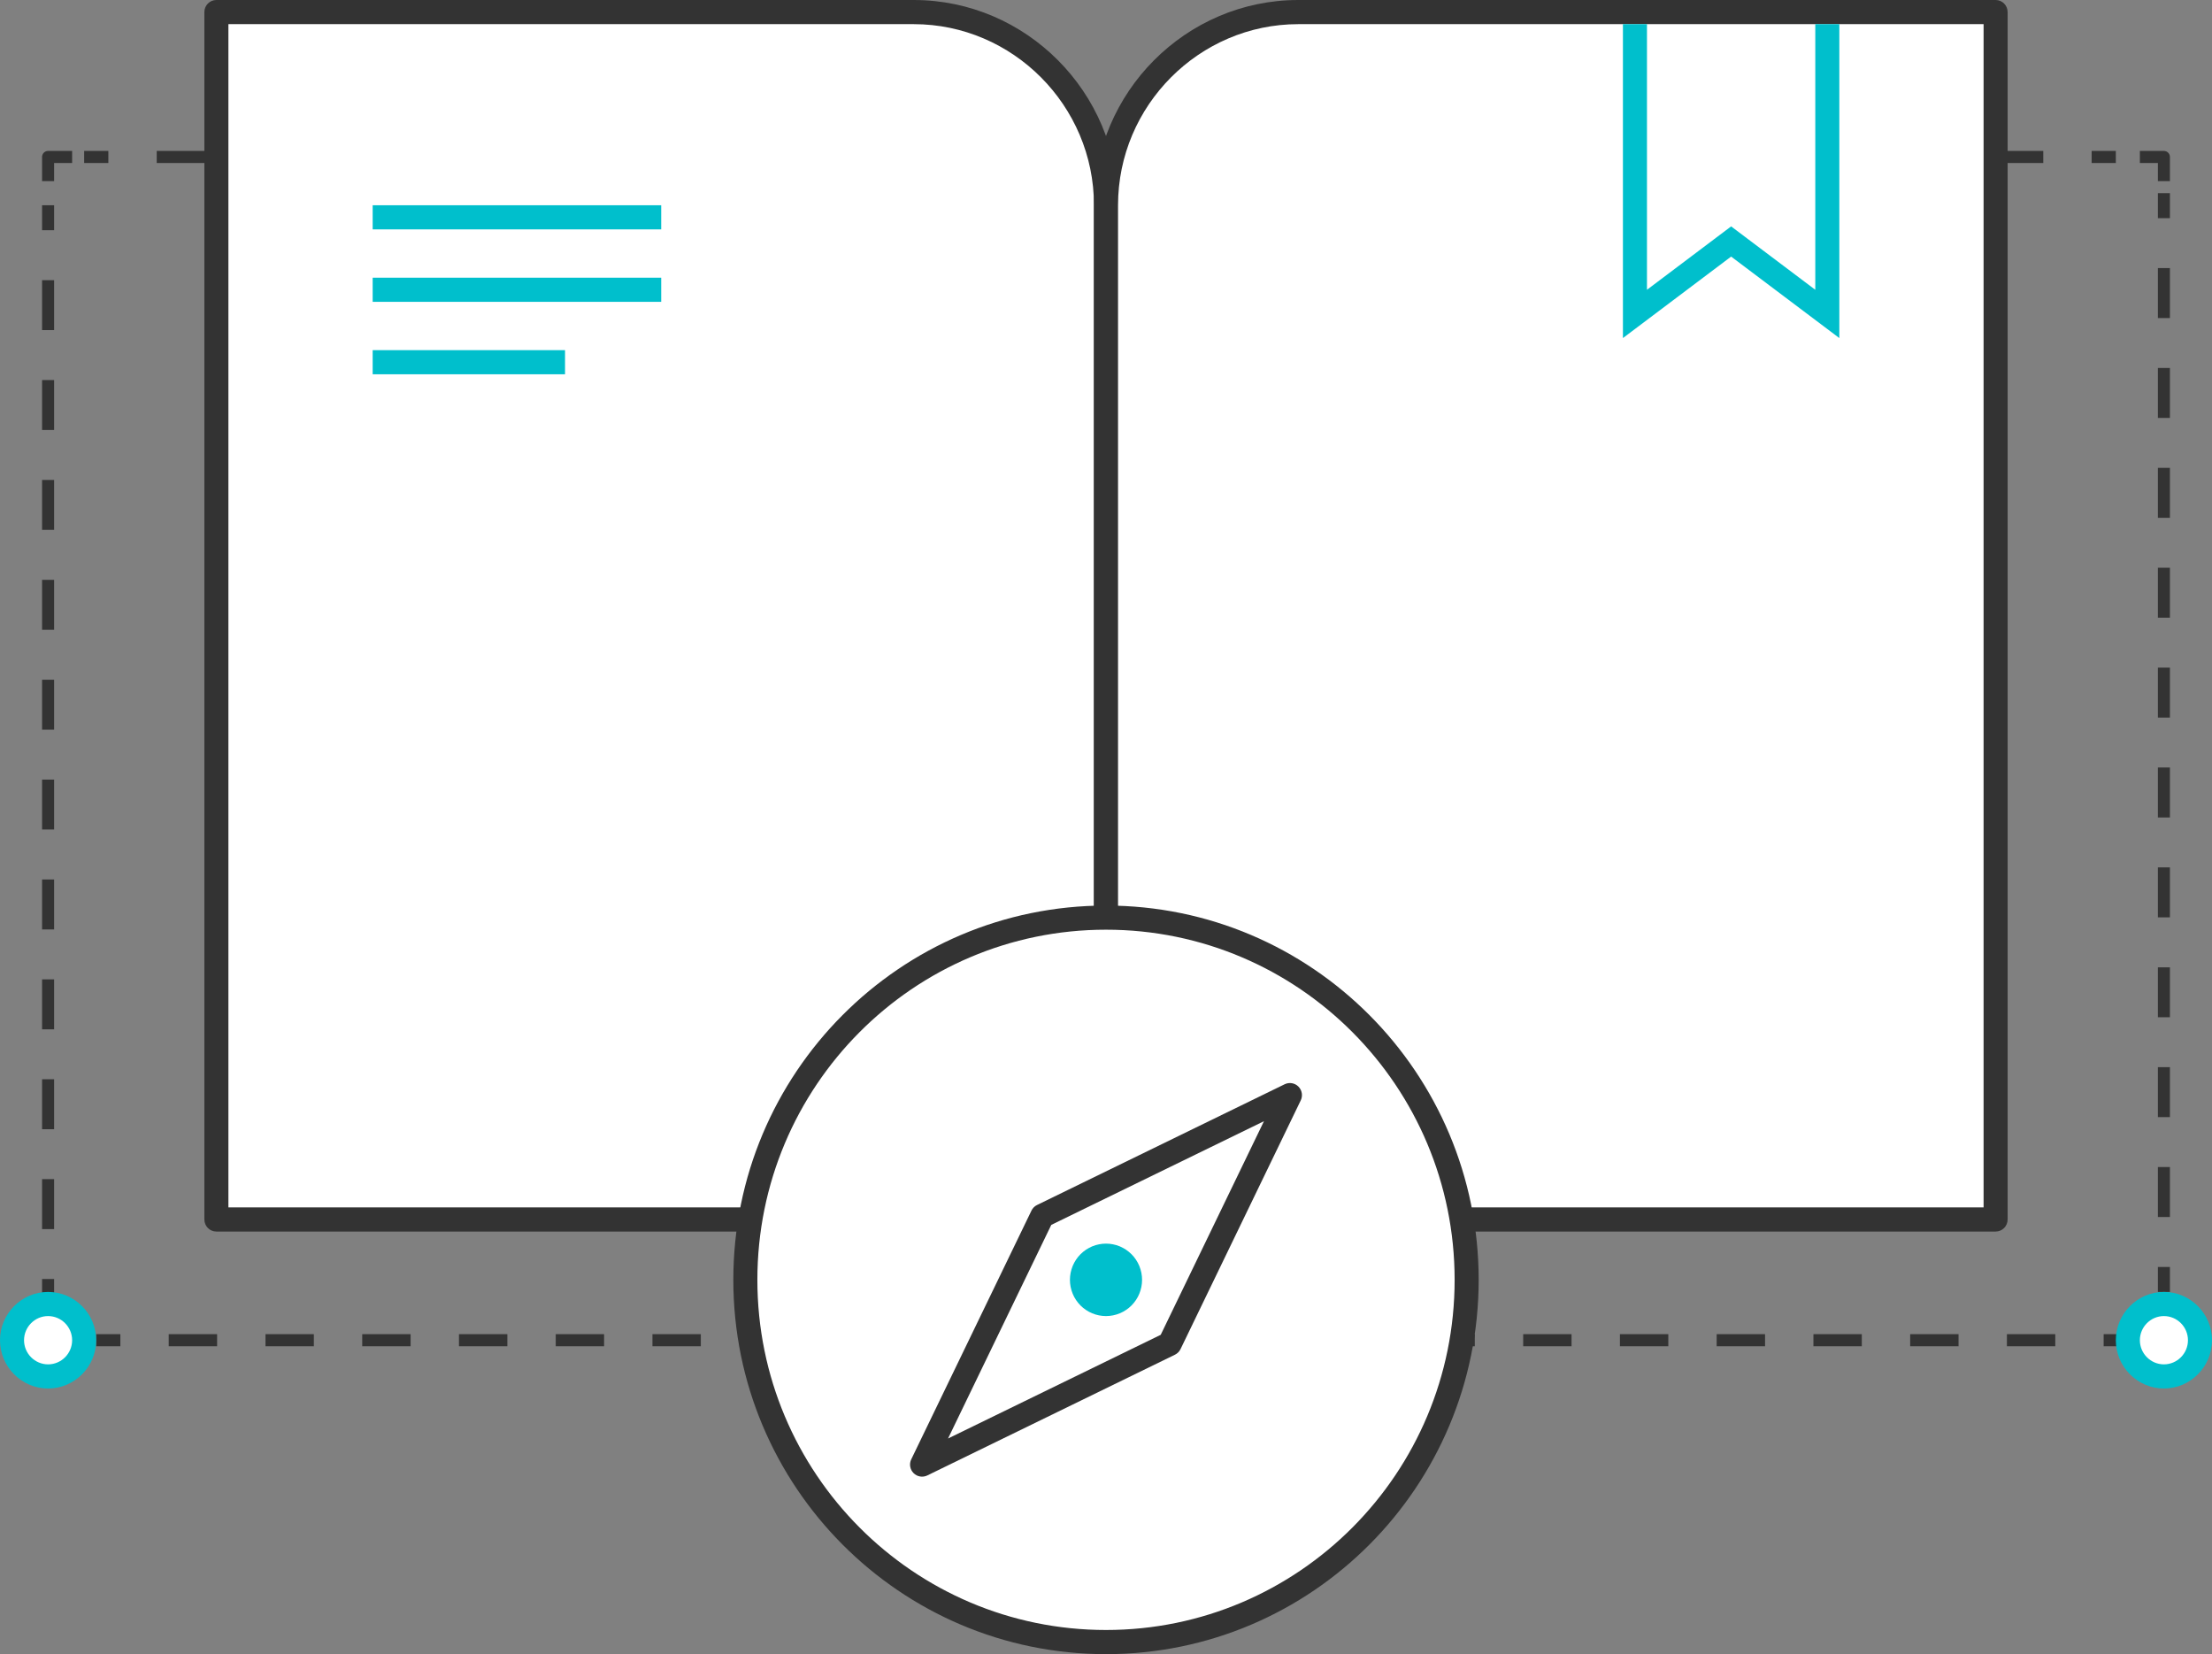 <svg xmlns="http://www.w3.org/2000/svg" xmlns:xlink="http://www.w3.org/1999/xlink" fill="none" version="1.1" width="107" height="80" viewBox="0 0 107 80"><rect x="0" y="0" width="107" height="80" fill="#808080" stroke="none"/><defs><clipPath id="master_svg0_0_7937"><rect x="0" y="0" width="107" height="80" rx="0"/></clipPath></defs><g clip-path="url(#master_svg0_0_7937)"><g><g><g><path d="M104.965,63.65C104.965,63.65,104.965,64.818,104.965,64.818C104.965,64.979,104.834,65.109,104.674,65.109C104.674,65.109,103.511,65.109,103.511,65.109C103.511,65.109,103.511,64.526,103.511,64.526C103.511,64.526,104.383,64.526,104.383,64.526C104.383,64.526,104.383,63.65,104.383,63.65C104.383,63.65,104.965,63.65,104.965,63.65Z" fill-rule="evenodd" fill="#333333" fill-opacity="1"/></g><g><path d="M104.383,10.551C104.383,10.551,104.383,9.343,104.383,9.343C104.383,9.343,104.965,9.343,104.965,9.343C104.965,9.343,104.965,10.551,104.965,10.551C104.965,10.551,104.383,10.551,104.383,10.551ZM104.383,15.382C104.383,15.382,104.383,12.966,104.383,12.966C104.383,12.966,104.965,12.966,104.965,12.966C104.965,12.966,104.965,15.382,104.965,15.382C104.965,15.382,104.383,15.382,104.383,15.382ZM104.383,20.212C104.383,20.212,104.383,17.797,104.383,17.797C104.383,17.797,104.965,17.797,104.965,17.797C104.965,17.797,104.965,20.212,104.965,20.212C104.965,20.212,104.383,20.212,104.383,20.212ZM104.383,25.043C104.383,25.043,104.383,22.628,104.383,22.628C104.383,22.628,104.965,22.628,104.965,22.628C104.965,22.628,104.965,25.043,104.965,25.043C104.965,25.043,104.383,25.043,104.383,25.043ZM104.383,29.874C104.383,29.874,104.383,27.459,104.383,27.459C104.383,27.459,104.965,27.459,104.965,27.459C104.965,27.459,104.965,29.874,104.965,29.874C104.965,29.874,104.383,29.874,104.383,29.874ZM104.383,34.705C104.383,34.705,104.383,32.289,104.383,32.289C104.383,32.289,104.965,32.289,104.965,32.289C104.965,32.289,104.965,34.705,104.965,34.705C104.965,34.705,104.383,34.705,104.383,34.705ZM104.383,39.535C104.383,39.535,104.383,37.12,104.383,37.12C104.383,37.12,104.965,37.12,104.965,37.12C104.965,37.12,104.965,39.535,104.965,39.535C104.965,39.535,104.383,39.535,104.383,39.535ZM104.383,44.366C104.383,44.366,104.383,41.951,104.383,41.951C104.383,41.951,104.965,41.951,104.965,41.951C104.965,41.951,104.965,44.366,104.965,44.366C104.965,44.366,104.383,44.366,104.383,44.366ZM104.383,49.197C104.383,49.197,104.383,46.782,104.383,46.782C104.383,46.782,104.965,46.782,104.965,46.782C104.965,46.782,104.965,49.197,104.965,49.197C104.965,49.197,104.383,49.197,104.383,49.197ZM104.383,54.028C104.383,54.028,104.383,51.612,104.383,51.612C104.383,51.612,104.965,51.612,104.965,51.612C104.965,51.612,104.965,54.028,104.965,54.028C104.965,54.028,104.383,54.028,104.383,54.028ZM104.383,58.859C104.383,58.859,104.383,56.443,104.383,56.443C104.383,56.443,104.965,56.443,104.965,56.443C104.965,56.443,104.965,58.859,104.965,58.859C104.965,58.859,104.383,58.859,104.383,58.859ZM104.383,62.482C104.383,62.482,104.383,61.274,104.383,61.274C104.383,61.274,104.965,61.274,104.965,61.274C104.965,61.274,104.965,62.482,104.965,62.482C104.965,62.482,104.383,62.482,104.383,62.482Z" fill-rule="evenodd" fill="#333333" fill-opacity="1"/></g><g><path d="M103.511,7.299C103.511,7.299,104.674,7.299,104.674,7.299C104.834,7.299,104.965,7.43,104.965,7.591C104.965,7.591,104.965,8.759,104.965,8.759C104.965,8.759,104.383,8.759,104.383,8.759C104.383,8.759,104.383,7.883,104.383,7.883C104.383,7.883,103.511,7.883,103.511,7.883C103.511,7.883,103.511,7.299,103.511,7.299Z" fill-rule="evenodd" fill="#333333" fill-opacity="1"/></g><g><path d="M5.241,7.883C5.241,7.883,4.071,7.883,4.071,7.883C4.071,7.883,4.071,7.299,4.071,7.299C4.071,7.299,5.241,7.299,5.241,7.299C5.241,7.299,5.241,7.883,5.241,7.883ZM9.92,7.883C9.92,7.883,7.581,7.883,7.581,7.883C7.581,7.883,7.581,7.299,7.581,7.299C7.581,7.299,9.92,7.299,9.92,7.299C9.92,7.299,9.92,7.883,9.92,7.883ZM14.6,7.883C14.6,7.883,12.26,7.883,12.26,7.883C12.26,7.883,12.26,7.299,12.26,7.299C12.26,7.299,14.6,7.299,14.6,7.299C14.6,7.299,14.6,7.883,14.6,7.883ZM19.28,7.883C19.28,7.883,16.94,7.883,16.94,7.883C16.94,7.883,16.94,7.299,16.94,7.299C16.94,7.299,19.28,7.299,19.28,7.299C19.28,7.299,19.28,7.883,19.28,7.883ZM23.96,7.883C23.96,7.883,21.62,7.883,21.62,7.883C21.62,7.883,21.62,7.299,21.62,7.299C21.62,7.299,23.96,7.299,23.96,7.299C23.96,7.299,23.96,7.883,23.96,7.883ZM28.64,7.883C28.64,7.883,26.3,7.883,26.3,7.883C26.3,7.883,26.3,7.299,26.3,7.299C26.3,7.299,28.64,7.299,28.64,7.299C28.64,7.299,28.64,7.883,28.64,7.883ZM33.32,7.883C33.32,7.883,30.98,7.883,30.98,7.883C30.98,7.883,30.98,7.299,30.98,7.299C30.98,7.299,33.32,7.299,33.32,7.299C33.32,7.299,33.32,7.883,33.32,7.883ZM38,7.883C38,7.883,35.66,7.883,35.66,7.883C35.66,7.883,35.66,7.299,35.66,7.299C35.66,7.299,38,7.299,38,7.299C38,7.299,38,7.883,38,7.883ZM42.68,7.883C42.68,7.883,40.34,7.883,40.34,7.883C40.34,7.883,40.34,7.299,40.34,7.299C40.34,7.299,42.68,7.299,42.68,7.299C42.68,7.299,42.68,7.883,42.68,7.883ZM47.359,7.883C47.359,7.883,45.019,7.883,45.019,7.883C45.019,7.883,45.019,7.299,45.019,7.299C45.019,7.299,47.359,7.299,47.359,7.299C47.359,7.299,47.359,7.883,47.359,7.883ZM52.039,7.883C52.039,7.883,49.699,7.883,49.699,7.883C49.699,7.883,49.699,7.299,49.699,7.299C49.699,7.299,52.039,7.299,52.039,7.299C52.039,7.299,52.039,7.883,52.039,7.883ZM56.719,7.883C56.719,7.883,54.379,7.883,54.379,7.883C54.379,7.883,54.379,7.299,54.379,7.299C54.379,7.299,56.719,7.299,56.719,7.299C56.719,7.299,56.719,7.883,56.719,7.883ZM61.399,7.883C61.399,7.883,59.059,7.883,59.059,7.883C59.059,7.883,59.059,7.299,59.059,7.299C59.059,7.299,61.399,7.299,61.399,7.299C61.399,7.299,61.399,7.883,61.399,7.883ZM66.079,7.883C66.079,7.883,63.739,7.883,63.739,7.883C63.739,7.883,63.739,7.299,63.739,7.299C63.739,7.299,66.079,7.299,66.079,7.299C66.079,7.299,66.079,7.883,66.079,7.883ZM70.759,7.883C70.759,7.883,68.419,7.883,68.419,7.883C68.419,7.883,68.419,7.299,68.419,7.299C68.419,7.299,70.759,7.299,70.759,7.299C70.759,7.299,70.759,7.883,70.759,7.883ZM75.439,7.883C75.439,7.883,73.099,7.883,73.099,7.883C73.099,7.883,73.099,7.299,73.099,7.299C73.099,7.299,75.439,7.299,75.439,7.299C75.439,7.299,75.439,7.883,75.439,7.883ZM80.118,7.883C80.118,7.883,77.779,7.883,77.779,7.883C77.779,7.883,77.779,7.299,77.779,7.299C77.779,7.299,80.118,7.299,80.118,7.299C80.118,7.299,80.118,7.883,80.118,7.883ZM84.798,7.883C84.798,7.883,82.458,7.883,82.458,7.883C82.458,7.883,82.458,7.299,82.458,7.299C82.458,7.299,84.798,7.299,84.798,7.299C84.798,7.299,84.798,7.883,84.798,7.883ZM89.478,7.883C89.478,7.883,87.138,7.883,87.138,7.883C87.138,7.883,87.138,7.299,87.138,7.299C87.138,7.299,89.478,7.299,89.478,7.299C89.478,7.299,89.478,7.883,89.478,7.883ZM94.158,7.883C94.158,7.883,91.818,7.883,91.818,7.883C91.818,7.883,91.818,7.299,91.818,7.299C91.818,7.299,94.158,7.299,94.158,7.299C94.158,7.299,94.158,7.883,94.158,7.883ZM98.838,7.883C98.838,7.883,96.498,7.883,96.498,7.883C96.498,7.883,96.498,7.299,96.498,7.299C96.498,7.299,98.838,7.299,98.838,7.299C98.838,7.299,98.838,7.883,98.838,7.883ZM102.348,7.883C102.348,7.883,101.178,7.883,101.178,7.883C101.178,7.883,101.178,7.299,101.178,7.299C101.178,7.299,102.348,7.299,102.348,7.299C102.348,7.299,102.348,7.883,102.348,7.883Z" fill-rule="evenodd" fill="#333333" fill-opacity="1"/></g><g><path d="M2.035,7.591C2.035,7.43,2.166,7.299,2.326,7.299C2.326,7.299,3.489,7.299,3.489,7.299C3.489,7.299,3.489,7.883,3.489,7.883C3.489,7.883,2.617,7.883,2.617,7.883C2.617,7.883,2.617,8.759,2.617,8.759C2.617,8.759,2.035,8.759,2.035,8.759C2.035,8.759,2.035,7.591,2.035,7.591Z" fill-rule="evenodd" fill="#333333" fill-opacity="1"/></g><g><path d="M2.035,11.135C2.035,11.135,2.035,9.927,2.035,9.927C2.035,9.927,2.617,9.927,2.617,9.927C2.617,9.927,2.617,11.135,2.617,11.135C2.617,11.135,2.035,11.135,2.035,11.135ZM2.035,15.965C2.035,15.965,2.035,13.55,2.035,13.55C2.035,13.55,2.617,13.55,2.617,13.55C2.617,13.55,2.617,15.965,2.617,15.965C2.617,15.965,2.035,15.965,2.035,15.965ZM2.035,20.796C2.035,20.796,2.035,18.381,2.035,18.381C2.035,18.381,2.617,18.381,2.617,18.381C2.617,18.381,2.617,20.796,2.617,20.796C2.617,20.796,2.035,20.796,2.035,20.796ZM2.035,25.627C2.035,25.627,2.035,23.212,2.035,23.212C2.035,23.212,2.617,23.212,2.617,23.212C2.617,23.212,2.617,25.627,2.617,25.627C2.617,25.627,2.035,25.627,2.035,25.627ZM2.035,30.458C2.035,30.458,2.035,28.043,2.035,28.043C2.035,28.043,2.617,28.043,2.617,28.043C2.617,28.043,2.617,30.458,2.617,30.458C2.617,30.458,2.035,30.458,2.035,30.458ZM2.035,35.289C2.035,35.289,2.035,32.873,2.035,32.873C2.035,32.873,2.617,32.873,2.617,32.873C2.617,32.873,2.617,35.289,2.617,35.289C2.617,35.289,2.035,35.289,2.035,35.289ZM2.035,40.119C2.035,40.119,2.035,37.704,2.035,37.704C2.035,37.704,2.617,37.704,2.617,37.704C2.617,37.704,2.617,40.119,2.617,40.119C2.617,40.119,2.035,40.119,2.035,40.119ZM2.035,44.95C2.035,44.95,2.035,42.535,2.035,42.535C2.035,42.535,2.617,42.535,2.617,42.535C2.617,42.535,2.617,44.95,2.617,44.95C2.617,44.95,2.035,44.95,2.035,44.95ZM2.035,49.781C2.035,49.781,2.035,47.366,2.035,47.366C2.035,47.366,2.617,47.366,2.617,47.366C2.617,47.366,2.617,49.781,2.617,49.781C2.617,49.781,2.035,49.781,2.035,49.781ZM2.035,54.612C2.035,54.612,2.035,52.196,2.035,52.196C2.035,52.196,2.617,52.196,2.617,52.196C2.617,52.196,2.617,54.612,2.617,54.612C2.617,54.612,2.035,54.612,2.035,54.612ZM2.035,59.443C2.035,59.443,2.035,57.027,2.035,57.027C2.035,57.027,2.617,57.027,2.617,57.027C2.617,57.027,2.617,59.443,2.617,59.443C2.617,59.443,2.035,59.443,2.035,59.443ZM2.035,63.066C2.035,63.066,2.035,61.858,2.035,61.858C2.035,61.858,2.617,61.858,2.617,61.858C2.617,61.858,2.617,63.066,2.617,63.066C2.617,63.066,2.035,63.066,2.035,63.066Z" fill-rule="evenodd" fill="#333333" fill-opacity="1"/></g><g><path d="M2.035,64.818C2.035,64.818,2.035,63.65,2.035,63.65C2.035,63.65,2.617,63.65,2.617,63.65C2.617,63.65,2.617,64.526,2.617,64.526C2.617,64.526,3.489,64.526,3.489,64.526C3.489,64.526,3.489,65.109,3.489,65.109C3.489,65.109,2.326,65.109,2.326,65.109C2.166,65.109,2.035,64.979,2.035,64.818Z" fill-rule="evenodd" fill="#333333" fill-opacity="1"/></g><g><path d="M5.822,65.109C5.822,65.109,4.652,65.109,4.652,65.109C4.652,65.109,4.652,64.526,4.652,64.526C4.652,64.526,5.822,64.526,5.822,64.526C5.822,64.526,5.822,65.109,5.822,65.109ZM10.502,65.109C10.502,65.109,8.162,65.109,8.162,65.109C8.162,65.109,8.162,64.526,8.162,64.526C8.162,64.526,10.502,64.526,10.502,64.526C10.502,64.526,10.502,65.109,10.502,65.109ZM15.182,65.109C15.182,65.109,12.842,65.109,12.842,65.109C12.842,65.109,12.842,64.526,12.842,64.526C12.842,64.526,15.182,64.526,15.182,64.526C15.182,64.526,15.182,65.109,15.182,65.109ZM19.862,65.109C19.862,65.109,17.522,65.109,17.522,65.109C17.522,65.109,17.522,64.526,17.522,64.526C17.522,64.526,19.862,64.526,19.862,64.526C19.862,64.526,19.862,65.109,19.862,65.109ZM24.542,65.109C24.542,65.109,22.202,65.109,22.202,65.109C22.202,65.109,22.202,64.526,22.202,64.526C22.202,64.526,24.542,64.526,24.542,64.526C24.542,64.526,24.542,65.109,24.542,65.109ZM29.221,65.109C29.221,65.109,26.882,65.109,26.882,65.109C26.882,65.109,26.882,64.526,26.882,64.526C26.882,64.526,29.221,64.526,29.221,64.526C29.221,64.526,29.221,65.109,29.221,65.109ZM33.901,65.109C33.901,65.109,31.561,65.109,31.561,65.109C31.561,65.109,31.561,64.526,31.561,64.526C31.561,64.526,33.901,64.526,33.901,64.526C33.901,64.526,33.901,65.109,33.901,65.109ZM38.581,65.109C38.581,65.109,36.241,65.109,36.241,65.109C36.241,65.109,36.241,64.526,36.241,64.526C36.241,64.526,38.581,64.526,38.581,64.526C38.581,64.526,38.581,65.109,38.581,65.109ZM43.261,65.109C43.261,65.109,40.921,65.109,40.921,65.109C40.921,65.109,40.921,64.526,40.921,64.526C40.921,64.526,43.261,64.526,43.261,64.526C43.261,64.526,43.261,65.109,43.261,65.109ZM47.941,65.109C47.941,65.109,45.601,65.109,45.601,65.109C45.601,65.109,45.601,64.526,45.601,64.526C45.601,64.526,47.941,64.526,47.941,64.526C47.941,64.526,47.941,65.109,47.941,65.109ZM52.621,65.109C52.621,65.109,50.281,65.109,50.281,65.109C50.281,65.109,50.281,64.526,50.281,64.526C50.281,64.526,52.621,64.526,52.621,64.526C52.621,64.526,52.621,65.109,52.621,65.109ZM57.301,65.109C57.301,65.109,54.961,65.109,54.961,65.109C54.961,65.109,54.961,64.526,54.961,64.526C54.961,64.526,57.301,64.526,57.301,64.526C57.301,64.526,57.301,65.109,57.301,65.109ZM61.981,65.109C61.981,65.109,59.641,65.109,59.641,65.109C59.641,65.109,59.641,64.526,59.641,64.526C59.641,64.526,61.981,64.526,61.981,64.526C61.981,64.526,61.981,65.109,61.981,65.109ZM66.66,65.109C66.66,65.109,64.32,65.109,64.32,65.109C64.32,65.109,64.32,64.526,64.32,64.526C64.32,64.526,66.66,64.526,66.66,64.526C66.66,64.526,66.66,65.109,66.66,65.109ZM71.34,65.109C71.34,65.109,69,65.109,69,65.109C69,65.109,69,64.526,69,64.526C69,64.526,71.34,64.526,71.34,64.526C71.34,64.526,71.34,65.109,71.34,65.109ZM76.02,65.109C76.02,65.109,73.68,65.109,73.68,65.109C73.68,65.109,73.68,64.526,73.68,64.526C73.68,64.526,76.02,64.526,76.02,64.526C76.02,64.526,76.02,65.109,76.02,65.109ZM80.7,65.109C80.7,65.109,78.36,65.109,78.36,65.109C78.36,65.109,78.36,64.526,78.36,64.526C78.36,64.526,80.7,64.526,80.7,64.526C80.7,64.526,80.7,65.109,80.7,65.109ZM85.38,65.109C85.38,65.109,83.04,65.109,83.04,65.109C83.04,65.109,83.04,64.526,83.04,64.526C83.04,64.526,85.38,64.526,85.38,64.526C85.38,64.526,85.38,65.109,85.38,65.109ZM90.06,65.109C90.06,65.109,87.72,65.109,87.72,65.109C87.72,65.109,87.72,64.526,87.72,64.526C87.72,64.526,90.06,64.526,90.06,64.526C90.06,64.526,90.06,65.109,90.06,65.109ZM94.74,65.109C94.74,65.109,92.4,65.109,92.4,65.109C92.4,65.109,92.4,64.526,92.4,64.526C92.4,64.526,94.74,64.526,94.74,64.526C94.74,64.526,94.74,65.109,94.74,65.109ZM99.419,65.109C99.419,65.109,97.079,65.109,97.079,65.109C97.079,65.109,97.079,64.526,97.079,64.526C97.079,64.526,99.419,64.526,99.419,64.526C99.419,64.526,99.419,65.109,99.419,65.109ZM102.929,65.109C102.929,65.109,101.759,65.109,101.759,65.109C101.759,65.109,101.759,64.526,101.759,64.526C101.759,64.526,102.929,64.526,102.929,64.526C102.929,64.526,102.929,65.109,102.929,65.109Z" fill-rule="evenodd" fill="#333333" fill-opacity="1"/></g></g></g><g><path d="M53.5,58.978C53.5,58.978,10.467,58.978,10.467,58.978C10.467,58.978,10.467,0.584,10.467,0.584C10.467,0.584,44.196,0.584,44.196,0.584C49.313,0.584,53.5,4.788,53.5,9.927C53.5,9.927,53.5,58.978,53.5,58.978Z" fill="#FFFFFF" fill-opacity="1"/></g><g><path d="M9.886,0.584C9.886,0.261,10.146,0,10.467,0C10.467,0,44.196,0,44.196,0C49.634,0,54.082,4.466,54.082,9.927C54.082,9.927,54.082,58.978,54.082,58.978C54.082,59.301,53.821,59.562,53.5,59.562C53.5,59.562,10.467,59.562,10.467,59.562C10.146,59.562,9.886,59.301,9.886,58.978C9.886,58.978,9.886,0.584,9.886,0.584ZM11.049,1.168C11.049,1.168,11.049,58.394,11.049,58.394C11.049,58.394,52.918,58.394,52.918,58.394C52.918,58.394,52.918,9.927,52.918,9.927C52.918,5.111,48.992,1.168,44.196,1.168C44.196,1.168,11.049,1.168,11.049,1.168Z" fill-rule="evenodd" fill="#333333" fill-opacity="1"/></g><g><path d="M96.533,58.978C96.533,58.978,53.5,58.978,53.5,58.978C53.5,58.978,53.5,9.927,53.5,9.927C53.5,4.788,57.687,0.584,62.804,0.584C62.804,0.584,96.533,0.584,96.533,0.584C96.533,0.584,96.533,58.978,96.533,58.978Z" fill="#FFFFFF" fill-opacity="1"/></g><g><path d="M62.804,1.168C58.008,1.168,54.082,5.111,54.082,9.927C54.082,9.927,54.082,58.394,54.082,58.394C54.082,58.394,95.951,58.394,95.951,58.394C95.951,58.394,95.951,1.168,95.951,1.168C95.951,1.168,62.804,1.168,62.804,1.168ZM52.918,9.927C52.918,4.466,57.366,0,62.804,0C62.804,0,96.533,0,96.533,0C96.854,0,97.114,0.261,97.114,0.584C97.114,0.584,97.114,58.978,97.114,58.978C97.114,59.301,96.854,59.562,96.533,59.562C96.533,59.562,53.5,59.562,53.5,59.562C53.179,59.562,52.918,59.301,52.918,58.978C52.918,58.978,52.918,9.927,52.918,9.927Z" fill-rule="evenodd" fill="#333333" fill-opacity="1"/></g><g><path d="M31.984,11.095C31.984,11.095,18.027,11.095,18.027,11.095C18.027,11.095,18.027,9.927,18.027,9.927C18.027,9.927,31.984,9.927,31.984,9.927C31.984,9.927,31.984,11.095,31.984,11.095Z" fill-rule="evenodd" fill="#00BFCC" fill-opacity="1"/></g><g><path d="M31.984,14.599C31.984,14.599,18.027,14.599,18.027,14.599C18.027,14.599,18.027,13.431,18.027,13.431C18.027,13.431,31.984,13.431,31.984,13.431C31.984,13.431,31.984,14.599,31.984,14.599Z" fill-rule="evenodd" fill="#00BFCC" fill-opacity="1"/></g><g><path d="M27.332,18.102C27.332,18.102,18.027,18.102,18.027,18.102C18.027,18.102,18.027,16.934,18.027,16.934C18.027,16.934,27.332,16.934,27.332,16.934C27.332,16.934,27.332,18.102,27.332,18.102Z" fill-rule="evenodd" fill="#00BFCC" fill-opacity="1"/></g><g><path d="M78.505,1.168C78.505,1.168,79.668,1.168,79.668,1.168C79.668,1.168,79.668,14.015,79.668,14.015C79.668,14.015,83.739,10.949,83.739,10.949C83.739,10.949,87.81,14.015,87.81,14.015C87.81,14.015,87.81,1.168,87.81,1.168C87.81,1.168,88.973,1.168,88.973,1.168C88.973,1.168,88.973,16.35,88.973,16.35C88.973,16.35,83.739,12.409,83.739,12.409C83.739,12.409,78.505,16.35,78.505,16.35C78.505,16.35,78.505,1.168,78.505,1.168Z" fill-rule="evenodd" fill="#00BFCC" fill-opacity="1"/></g><g><g><path d="M70.946,61.898Q70.946,62.328,70.925,62.757Q70.904,63.187,70.862,63.615Q70.82,64.043,70.757,64.468Q70.694,64.894,70.61,65.315Q70.527,65.737,70.423,66.154Q70.319,66.572,70.194,66.983Q70.07,67.395,69.926,67.8Q69.782,68.204,69.618,68.602Q69.454,68.999,69.271,69.388Q69.088,69.777,68.886,70.156Q68.684,70.535,68.464,70.904Q68.243,71.273,68.006,71.63Q67.768,71.988,67.512,72.333Q67.257,72.679,66.986,73.011Q66.714,73.344,66.426,73.662Q66.139,73.981,65.836,74.285Q65.533,74.589,65.216,74.878Q64.898,75.167,64.567,75.44Q64.236,75.712,63.892,75.969Q63.548,76.225,63.192,76.464Q62.836,76.703,62.469,76.924Q62.102,77.145,61.724,77.348Q61.346,77.55,60.959,77.734Q60.572,77.918,60.176,78.083Q59.78,78.247,59.377,78.392Q58.974,78.537,58.564,78.662Q58.154,78.787,57.739,78.891Q57.324,78.996,56.903,79.079Q56.483,79.163,56.06,79.226Q55.636,79.29,55.21,79.332Q54.784,79.374,54.356,79.395Q53.928,79.416,53.5,79.416Q53.072,79.416,52.644,79.395Q52.216,79.374,51.79,79.332Q51.364,79.29,50.94,79.226Q50.517,79.163,50.097,79.079Q49.676,78.996,49.261,78.891Q48.846,78.787,48.436,78.662Q48.026,78.537,47.623,78.392Q47.22,78.247,46.824,78.083Q46.428,77.918,46.041,77.734Q45.654,77.55,45.276,77.348Q44.898,77.145,44.531,76.924Q44.164,76.703,43.808,76.464Q43.452,76.225,43.108,75.969Q42.764,75.712,42.433,75.44Q42.102,75.167,41.784,74.878Q41.467,74.589,41.164,74.285Q40.861,73.981,40.574,73.662Q40.286,73.344,40.014,73.011Q39.743,72.679,39.488,72.333Q39.232,71.988,38.994,71.63Q38.757,71.273,38.536,70.904Q38.316,70.535,38.114,70.156Q37.912,69.777,37.729,69.388Q37.546,68.999,37.382,68.602Q37.218,68.204,37.074,67.8Q36.93,67.395,36.806,66.983Q36.681,66.572,36.577,66.154Q36.473,65.737,36.39,65.315Q36.306,64.894,36.243,64.468Q36.18,64.043,36.138,63.615Q36.096,63.187,36.075,62.757Q36.054,62.328,36.054,61.898Q36.054,61.468,36.075,61.038Q36.096,60.609,36.138,60.181Q36.18,59.753,36.243,59.327Q36.306,58.902,36.39,58.48Q36.473,58.058,36.577,57.641Q36.681,57.224,36.806,56.813Q36.93,56.401,37.074,55.996Q37.218,55.591,37.382,55.194Q37.546,54.797,37.729,54.408Q37.912,54.019,38.114,53.64Q38.316,53.26,38.536,52.892Q38.757,52.523,38.994,52.165Q39.232,51.808,39.488,51.462Q39.743,51.117,40.014,50.784Q40.286,50.452,40.574,50.133Q40.861,49.815,41.164,49.511Q41.467,49.206,41.784,48.918Q42.102,48.629,42.433,48.356Q42.764,48.083,43.108,47.827Q43.452,47.571,43.808,47.332Q44.164,47.093,44.531,46.872Q44.898,46.651,45.276,46.448Q45.654,46.245,46.041,46.062Q46.428,45.878,46.824,45.713Q47.22,45.548,47.623,45.404Q48.026,45.259,48.436,45.134Q48.846,45.009,49.261,44.905Q49.676,44.8,50.097,44.716Q50.517,44.632,50.94,44.569Q51.364,44.506,51.79,44.464Q52.216,44.422,52.644,44.401Q53.072,44.38,53.5,44.38Q53.928,44.38,54.356,44.401Q54.784,44.422,55.21,44.464Q55.636,44.506,56.06,44.569Q56.483,44.632,56.903,44.716Q57.324,44.8,57.739,44.905Q58.154,45.009,58.564,45.134Q58.974,45.259,59.377,45.404Q59.78,45.548,60.176,45.713Q60.572,45.878,60.959,46.062Q61.346,46.245,61.724,46.448Q62.102,46.651,62.469,46.872Q62.836,47.093,63.192,47.332Q63.548,47.571,63.892,47.827Q64.236,48.083,64.567,48.356Q64.898,48.629,65.216,48.918Q65.533,49.206,65.836,49.511Q66.139,49.815,66.426,50.133Q66.714,50.452,66.986,50.784Q67.257,51.117,67.512,51.462Q67.768,51.808,68.006,52.165Q68.243,52.523,68.464,52.892Q68.684,53.26,68.886,53.64Q69.088,54.019,69.271,54.408Q69.454,54.797,69.618,55.194Q69.782,55.591,69.926,55.996Q70.07,56.401,70.194,56.813Q70.319,57.224,70.423,57.641Q70.527,58.058,70.61,58.48Q70.694,58.902,70.757,59.327Q70.82,59.753,70.862,60.181Q70.904,60.609,70.925,61.038Q70.946,61.468,70.946,61.898Z" fill="#FFFFFF" fill-opacity="1"/></g><g><path d="M53.5,44.963C44.186,44.963,36.636,52.545,36.636,61.898C36.636,71.25,44.186,78.832,53.5,78.832C62.814,78.832,70.364,71.25,70.364,61.898C70.364,52.545,62.814,44.963,53.5,44.963ZM35.473,61.898C35.473,51.9,43.544,43.796,53.5,43.796C63.456,43.796,71.527,51.9,71.527,61.898C71.527,71.895,63.456,80,53.5,80C43.544,80,35.473,71.895,35.473,61.898Z" fill-rule="evenodd" fill="#333333" fill-opacity="1"/></g><g><path d="M50.418,58.803C50.418,58.803,44.603,70.832,44.603,70.832C44.603,70.832,56.582,64.993,56.582,64.993C56.582,64.993,62.397,52.964,62.397,52.964C62.397,52.964,50.418,58.803,50.418,58.803Z" fill="#FFFFFF" fill-opacity="1"/></g><g><path d="M62.808,52.551C62.984,52.727,63.029,52.995,62.92,53.219C62.92,53.219,57.105,65.248,57.105,65.248C57.048,65.366,56.953,65.461,56.836,65.518C56.836,65.518,44.857,71.357,44.857,71.357C44.634,71.466,44.367,71.421,44.192,71.245C44.016,71.069,43.971,70.801,44.08,70.577C44.08,70.577,49.895,58.548,49.895,58.548C49.952,58.43,50.047,58.335,50.164,58.278C50.164,58.278,62.143,52.438,62.143,52.438C62.366,52.33,62.633,52.375,62.808,52.551ZM50.853,59.24C50.853,59.24,45.859,69.571,45.859,69.571C45.859,69.571,56.147,64.556,56.147,64.556C56.147,64.556,61.141,54.225,61.141,54.225C61.141,54.225,50.853,59.24,50.853,59.24Z" fill-rule="evenodd" fill="#333333" fill-opacity="1"/></g><g><path d="M54.489,61.898Q54.489,61.996,54.47,62.091Q54.451,62.187,54.413,62.278Q54.376,62.368,54.322,62.449Q54.268,62.531,54.199,62.6Q54.13,62.669,54.049,62.723Q53.968,62.778,53.878,62.815Q53.788,62.852,53.693,62.871Q53.597,62.891,53.5,62.891Q53.403,62.891,53.307,62.871Q53.212,62.852,53.122,62.815Q53.032,62.778,52.951,62.723Q52.87,62.669,52.801,62.6Q52.732,62.531,52.678,62.449Q52.624,62.368,52.587,62.278Q52.549,62.187,52.53,62.091Q52.511,61.996,52.511,61.898Q52.511,61.8,52.53,61.704Q52.549,61.608,52.587,61.518Q52.624,61.428,52.678,61.346Q52.732,61.265,52.801,61.196Q52.87,61.127,52.951,61.072Q53.032,61.018,53.122,60.981Q53.212,60.943,53.307,60.924Q53.403,60.905,53.5,60.905Q53.597,60.905,53.693,60.924Q53.788,60.943,53.878,60.981Q53.968,61.018,54.049,61.072Q54.13,61.127,54.199,61.196Q54.268,61.265,54.322,61.346Q54.376,61.428,54.413,61.518Q54.451,61.608,54.47,61.704Q54.489,61.8,54.489,61.898Z" fill="#FFFFFF" fill-opacity="1"/></g><g><path d="M53.5,61.489C53.275,61.489,53.093,61.672,53.093,61.898C53.093,62.124,53.275,62.307,53.5,62.307C53.725,62.307,53.907,62.124,53.907,61.898C53.907,61.672,53.725,61.489,53.5,61.489ZM51.93,61.898C51.93,61.027,52.633,60.321,53.5,60.321C54.367,60.321,55.07,61.027,55.07,61.898C55.07,62.769,54.367,63.474,53.5,63.474C52.633,63.474,51.93,62.769,51.93,61.898Z" fill-rule="evenodd" fill="#333333" fill-opacity="1"/></g></g><g><g><path d="M106.418,64.818Q106.418,64.904,106.41,64.989Q106.402,65.075,106.385,65.159Q106.368,65.244,106.343,65.326Q106.318,65.408,106.286,65.488Q106.253,65.567,106.212,65.643Q106.172,65.719,106.124,65.791Q106.077,65.862,106.022,65.929Q105.968,65.995,105.908,66.056Q105.847,66.117,105.781,66.172Q105.714,66.226,105.643,66.274Q105.572,66.322,105.496,66.362Q105.421,66.403,105.342,66.436Q105.262,66.469,105.18,66.494Q105.098,66.519,105.014,66.536Q104.93,66.552,104.845,66.561Q104.76,66.569,104.674,66.569Q104.588,66.569,104.503,66.561Q104.418,66.552,104.334,66.536Q104.25,66.519,104.167,66.494Q104.085,66.469,104.006,66.436Q103.927,66.403,103.852,66.362Q103.776,66.322,103.705,66.274Q103.633,66.226,103.567,66.172Q103.501,66.117,103.44,66.056Q103.38,65.995,103.325,65.929Q103.271,65.862,103.223,65.791Q103.176,65.719,103.135,65.643Q103.095,65.567,103.062,65.488Q103.029,65.408,103.004,65.326Q102.98,65.244,102.963,65.159Q102.946,65.075,102.938,64.989Q102.929,64.904,102.929,64.818Q102.929,64.731,102.938,64.646Q102.946,64.56,102.963,64.476Q102.98,64.391,103.004,64.309Q103.029,64.227,103.062,64.147Q103.095,64.068,103.135,63.992Q103.176,63.916,103.223,63.844Q103.271,63.773,103.325,63.706Q103.38,63.64,103.44,63.579Q103.501,63.518,103.567,63.463Q103.633,63.409,103.705,63.361Q103.776,63.313,103.852,63.273Q103.927,63.232,104.006,63.199Q104.085,63.166,104.167,63.141Q104.25,63.116,104.334,63.099Q104.418,63.083,104.503,63.074Q104.588,63.066,104.674,63.066Q104.76,63.066,104.845,63.074Q104.93,63.083,105.014,63.099Q105.098,63.116,105.18,63.141Q105.262,63.166,105.342,63.199Q105.421,63.232,105.496,63.273Q105.572,63.313,105.643,63.361Q105.714,63.409,105.781,63.463Q105.847,63.518,105.908,63.579Q105.968,63.64,106.022,63.706Q106.077,63.773,106.124,63.844Q106.172,63.916,106.212,63.992Q106.253,64.068,106.286,64.147Q106.318,64.227,106.343,64.309Q106.368,64.391,106.385,64.476Q106.402,64.56,106.41,64.646Q106.418,64.731,106.418,64.818Z" fill="#FFFFFF" fill-opacity="1"/></g><g><path d="M104.674,63.65C105.314,63.65,105.837,64.175,105.837,64.818C105.837,65.46,105.314,65.985,104.674,65.985C104.034,65.985,103.511,65.46,103.511,64.818C103.511,64.175,104.034,63.65,104.674,63.65ZM104.674,62.482C103.395,62.482,102.348,63.533,102.348,64.818C102.348,66.102,103.395,67.153,104.674,67.153C105.953,67.153,107,66.102,107,64.818C107,63.533,105.953,62.482,104.674,62.482Z" fill="#00BFCC" fill-opacity="1"/></g></g><g><g><path d="M4.071,64.818Q4.071,64.904,4.062,64.989Q4.054,65.075,4.037,65.159Q4.02,65.244,3.996,65.326Q3.971,65.408,3.938,65.488Q3.905,65.567,3.865,65.643Q3.824,65.719,3.777,65.791Q3.729,65.862,3.675,65.929Q3.62,65.995,3.56,66.056Q3.499,66.117,3.433,66.172Q3.367,66.226,3.295,66.274Q3.224,66.322,3.148,66.362Q3.073,66.403,2.994,66.436Q2.915,66.469,2.833,66.494Q2.75,66.519,2.666,66.536Q2.582,66.552,2.497,66.561Q2.412,66.569,2.326,66.569Q2.24,66.569,2.155,66.561Q2.07,66.552,1.986,66.536Q1.902,66.519,1.82,66.494Q1.738,66.469,1.658,66.436Q1.579,66.403,1.504,66.362Q1.428,66.322,1.357,66.274Q1.286,66.226,1.219,66.172Q1.153,66.117,1.092,66.056Q1.032,65.995,0.978,65.929Q0.923,65.862,0.876,65.791Q0.828,65.719,0.788,65.643Q0.747,65.567,0.714,65.488Q0.682,65.408,0.657,65.326Q0.632,65.244,0.615,65.159Q0.598,65.075,0.59,64.989Q0.582,64.904,0.582,64.818Q0.582,64.731,0.59,64.646Q0.598,64.56,0.615,64.476Q0.632,64.391,0.657,64.309Q0.682,64.227,0.714,64.147Q0.747,64.068,0.788,63.992Q0.828,63.916,0.876,63.844Q0.923,63.773,0.978,63.706Q1.032,63.64,1.092,63.579Q1.153,63.518,1.219,63.463Q1.286,63.409,1.357,63.361Q1.428,63.313,1.504,63.273Q1.579,63.232,1.658,63.199Q1.738,63.166,1.82,63.141Q1.902,63.116,1.986,63.099Q2.07,63.083,2.155,63.074Q2.24,63.066,2.326,63.066Q2.412,63.066,2.497,63.074Q2.582,63.083,2.666,63.099Q2.75,63.116,2.833,63.141Q2.915,63.166,2.994,63.199Q3.073,63.232,3.148,63.273Q3.224,63.313,3.295,63.361Q3.367,63.409,3.433,63.463Q3.499,63.518,3.56,63.579Q3.62,63.64,3.675,63.706Q3.729,63.773,3.777,63.844Q3.824,63.916,3.865,63.992Q3.905,64.068,3.938,64.147Q3.971,64.227,3.996,64.309Q4.02,64.391,4.037,64.476Q4.054,64.56,4.062,64.646Q4.071,64.731,4.071,64.818Z" fill="#FFFFFF" fill-opacity="1"/></g><g><path d="M2.326,63.65C2.966,63.65,3.489,64.175,3.489,64.818C3.489,65.46,2.966,65.985,2.326,65.985C1.686,65.985,1.163,65.46,1.163,64.818C1.163,64.175,1.686,63.65,2.326,63.65ZM2.326,62.482C1.047,62.482,0,63.533,0,64.818C0,66.102,1.047,67.153,2.326,67.153C3.605,67.153,4.652,66.102,4.652,64.818C4.652,63.533,3.605,62.482,2.326,62.482Z" fill="#00BFCC" fill-opacity="1"/></g></g><g><path d="M55.245,61.898Q55.245,61.984,55.236,62.07Q55.228,62.155,55.211,62.24Q55.194,62.324,55.169,62.406Q55.145,62.489,55.112,62.568Q55.079,62.648,55.039,62.724Q54.998,62.8,54.951,62.871Q54.903,62.943,54.849,63.009Q54.794,63.076,54.734,63.137Q54.673,63.197,54.607,63.252Q54.54,63.307,54.469,63.354Q54.398,63.402,54.322,63.443Q54.247,63.483,54.168,63.516Q54.088,63.549,54.006,63.574Q53.924,63.599,53.84,63.616Q53.756,63.633,53.671,63.641Q53.586,63.65,53.5,63.65Q53.414,63.65,53.329,63.641Q53.244,63.633,53.16,63.616Q53.076,63.599,52.994,63.574Q52.912,63.549,52.832,63.516Q52.753,63.483,52.678,63.443Q52.602,63.402,52.531,63.354Q52.46,63.307,52.393,63.252Q52.327,63.197,52.266,63.137Q52.206,63.076,52.151,63.009Q52.097,62.943,52.049,62.871Q52.002,62.8,51.961,62.724Q51.921,62.648,51.888,62.568Q51.855,62.489,51.831,62.406Q51.806,62.324,51.789,62.24Q51.772,62.155,51.764,62.07Q51.755,61.984,51.755,61.898Q51.755,61.812,51.764,61.726Q51.772,61.64,51.789,61.556Q51.806,61.472,51.831,61.389Q51.855,61.307,51.888,61.227Q51.921,61.148,51.961,61.072Q52.002,60.996,52.049,60.925Q52.097,60.853,52.151,60.786Q52.206,60.72,52.266,60.659Q52.327,60.598,52.393,60.544Q52.46,60.489,52.531,60.441Q52.602,60.393,52.678,60.353Q52.753,60.312,52.832,60.279Q52.912,60.246,52.994,60.221Q53.076,60.196,53.16,60.18Q53.244,60.163,53.329,60.154Q53.414,60.146,53.5,60.146Q53.586,60.146,53.671,60.154Q53.756,60.163,53.84,60.18Q53.924,60.196,54.006,60.221Q54.088,60.246,54.168,60.279Q54.247,60.312,54.322,60.353Q54.398,60.393,54.469,60.441Q54.54,60.489,54.607,60.544Q54.673,60.598,54.734,60.659Q54.794,60.72,54.849,60.786Q54.903,60.853,54.951,60.925Q54.998,60.996,55.039,61.072Q55.079,61.148,55.112,61.227Q55.145,61.307,55.169,61.389Q55.194,61.472,55.211,61.556Q55.228,61.64,55.236,61.726Q55.245,61.812,55.245,61.898Z" fill="#00BFCC" fill-opacity="1"/></g></g></svg>